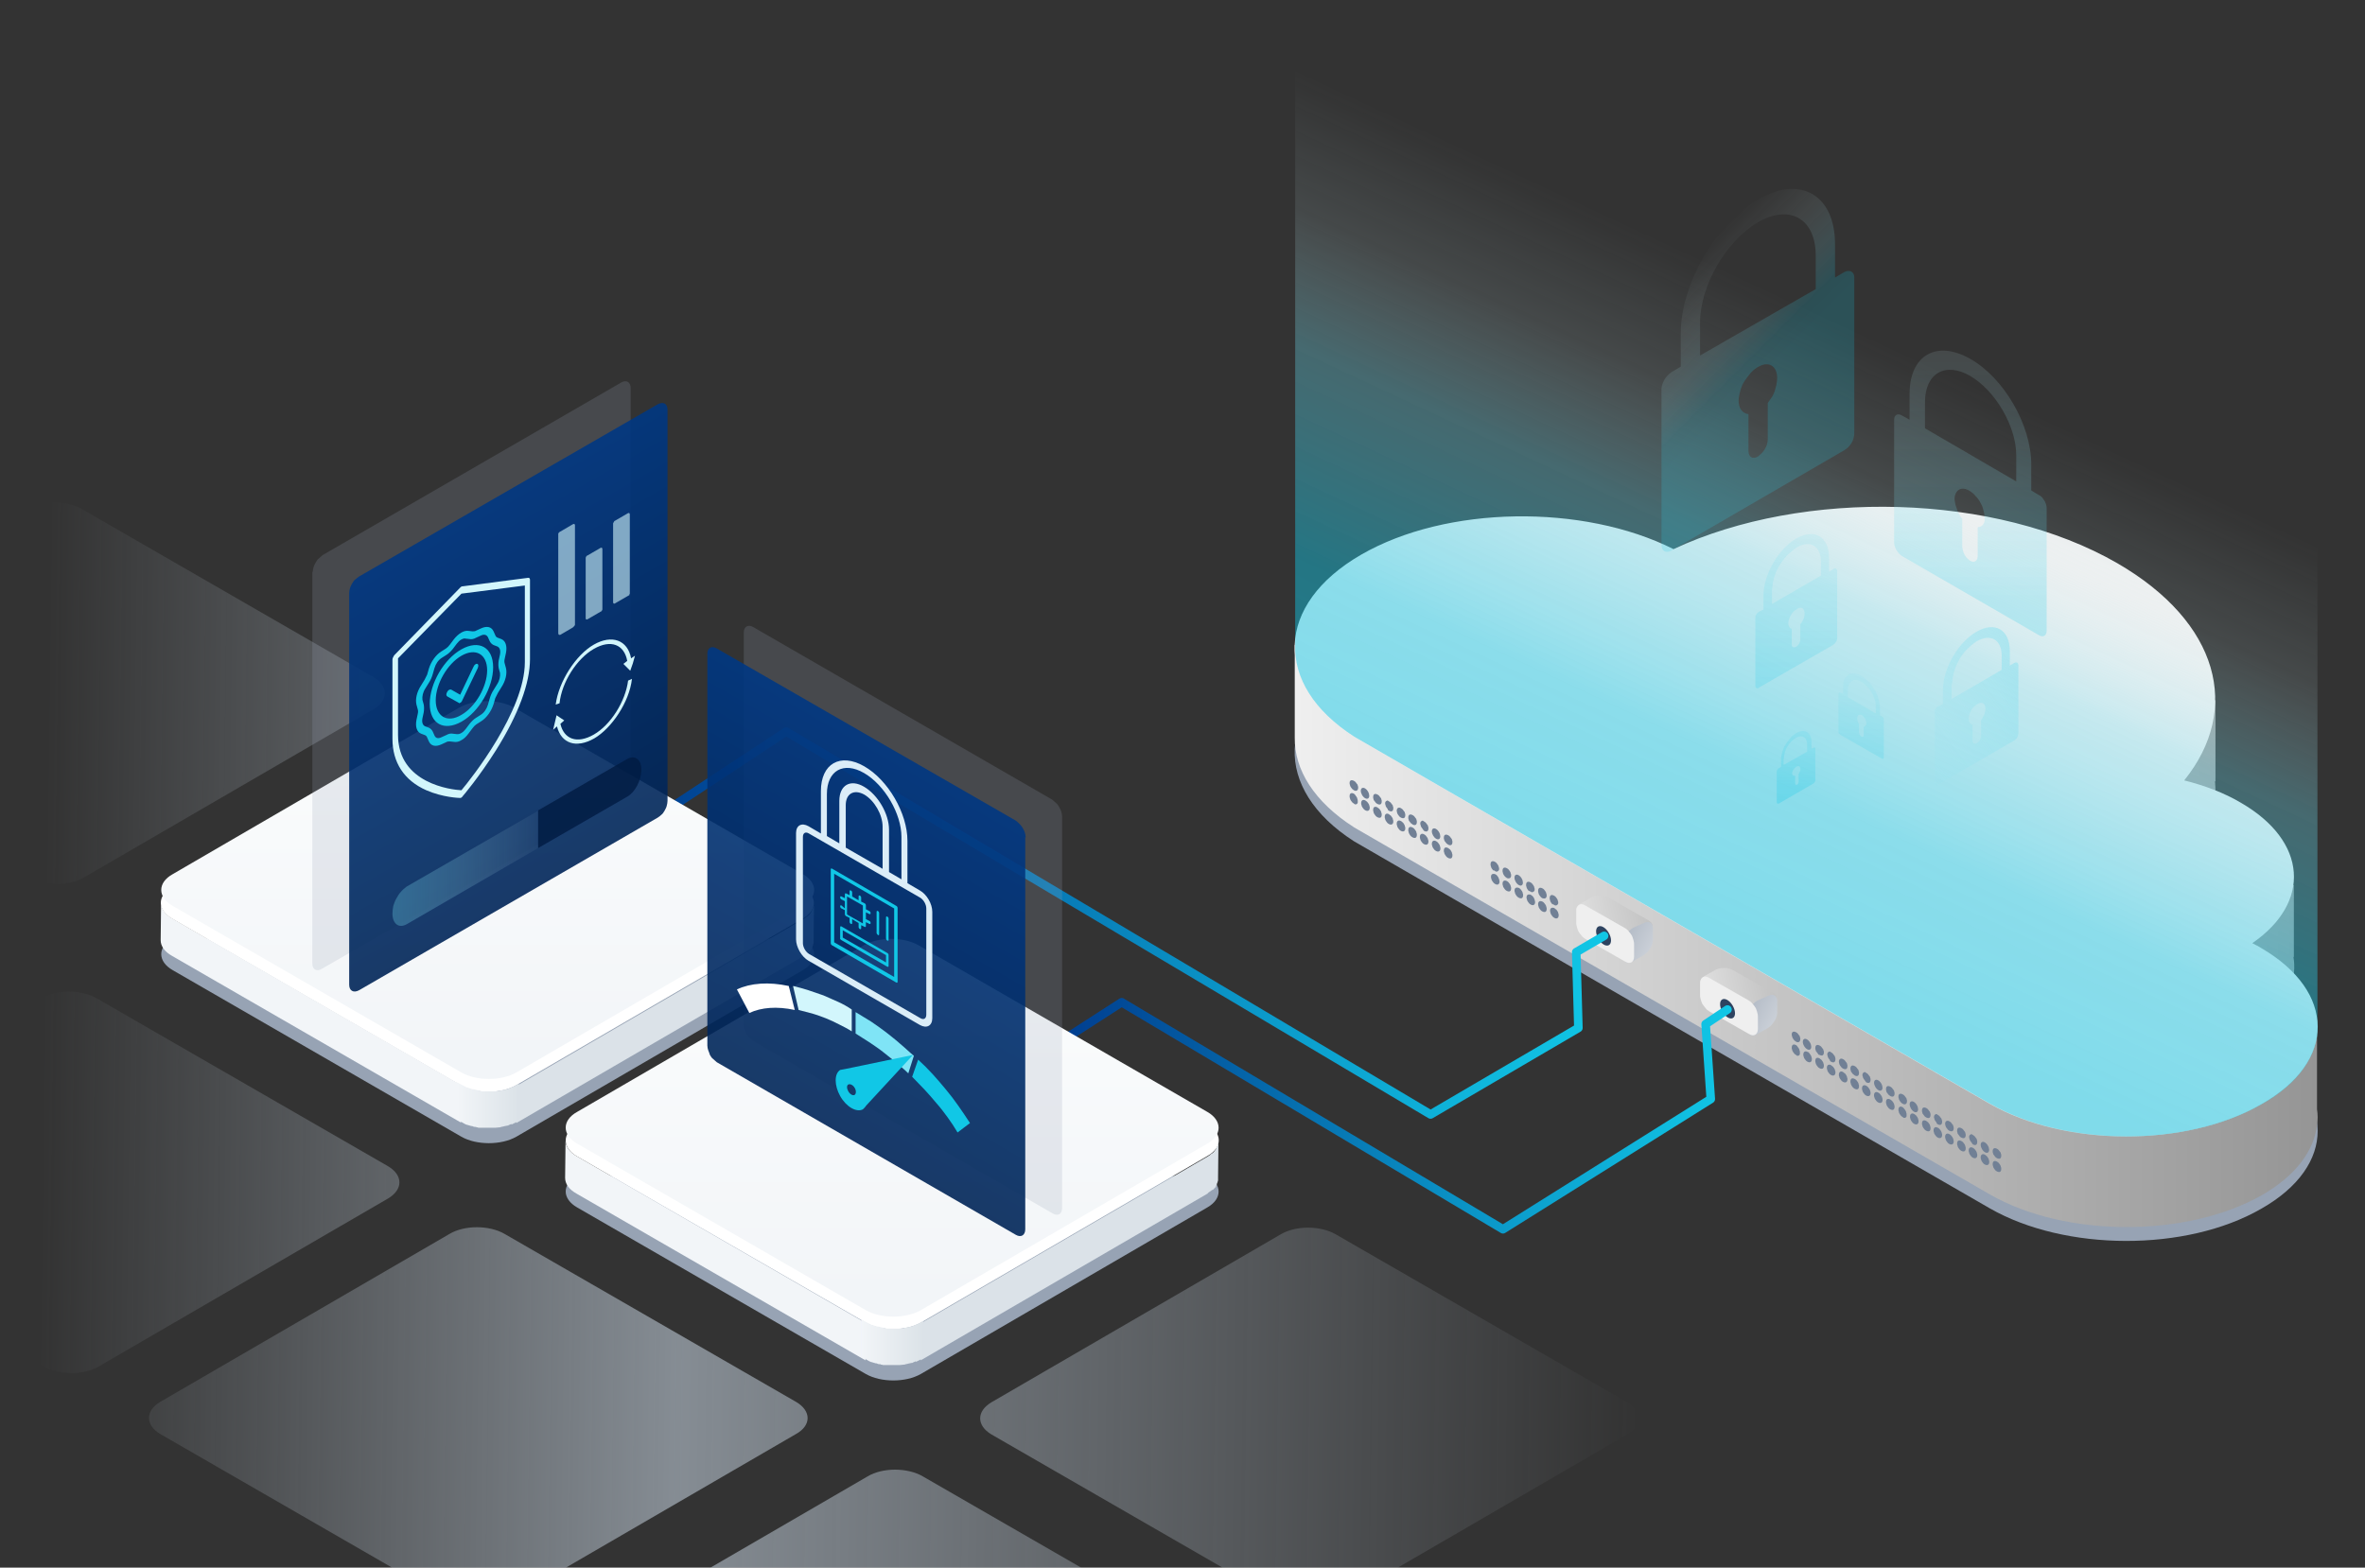<?xml version="1.0" encoding="UTF-8"?>
<svg xmlns="http://www.w3.org/2000/svg" xmlns:xlink="http://www.w3.org/1999/xlink" viewBox="0 0 552 366">
  <rect x="0" y="0" width="552" height="366" fill="#333333" stroke="none"/>
  <linearGradient id="a" gradientUnits="userSpaceOnUse" x1="383.168" x2="-65.362" y1="278.317" y2="272.375">
    <stop offset="0" stop-color="#bcc8d4" stop-opacity="0"></stop>
    <stop offset=".5" stop-color="#bcc8d4" stop-opacity=".6"></stop>
    <stop offset=".833" stop-color="#bcc8d4" stop-opacity="0"></stop>
  </linearGradient>
  <linearGradient id="b" gradientUnits="userSpaceOnUse" x1="302.286" x2="540.962" y1="212.968" y2="212.968">
    <stop offset="0" stop-color="#efefef"></stop>
    <stop offset="1" stop-color="#959595"></stop>
  </linearGradient>
  <linearGradient id="c">
    <stop offset="0" stop-color="#efefef"></stop>
    <stop offset="1" stop-color="#b7b7b7"></stop>
  </linearGradient>
  <linearGradient id="d" gradientTransform="matrix(1 0 0 -1 0 434)" gradientUnits="userSpaceOnUse" x1="359.844" x2="391.263" xlink:href="#c" y1="216.271" y2="222.791"></linearGradient>
  <linearGradient id="e">
    <stop offset="0" stop-color="#f6f7f8"></stop>
    <stop offset="1" stop-color="#95a0b0"></stop>
  </linearGradient>
  <linearGradient id="f" gradientTransform="matrix(1 0 0 -1 0 434)" gradientUnits="userSpaceOnUse" x1="397.161" x2="370.754" xlink:href="#e" y1="206.177" y2="220.091"></linearGradient>
  <linearGradient id="g" gradientTransform="matrix(1 0 0 -1 0 434)" gradientUnits="userSpaceOnUse" x1="388.791" x2="420.21" xlink:href="#c" y1="199.338" y2="205.858"></linearGradient>
  <linearGradient id="h" gradientTransform="matrix(1 0 0 -1 0 434)" gradientUnits="userSpaceOnUse" x1="426.108" x2="399.701" xlink:href="#e" y1="189.244" y2="203.158"></linearGradient>
  <linearGradient id="i">
    <stop offset="0" stop-color="#003d8f"></stop>
    <stop offset=".009" stop-color="#003e90"></stop>
    <stop offset=".693" stop-color="#0ca0ce"></stop>
    <stop offset="1" stop-color="#11c7e6"></stop>
  </linearGradient>
  <linearGradient id="j" gradientUnits="userSpaceOnUse" x1="147.003" x2="375.352" xlink:href="#i" y1="215.457" y2="215.457"></linearGradient>
  <linearGradient id="k">
    <stop offset="0" stop-color="#f2f5f8"></stop>
    <stop offset=".607" stop-color="#f8fafb"></stop>
    <stop offset="1" stop-color="#fff"></stop>
  </linearGradient>
  <linearGradient id="l" gradientTransform="matrix(-2.404 0 0 -2.404 -2809.396 21672.057)" gradientUnits="userSpaceOnUse" x1="-1216.232" x2="-1216.232" xlink:href="#k" y1="8912.043" y2="8948.764"></linearGradient>
  <linearGradient id="m">
    <stop offset="0" stop-color="#eff1fe"></stop>
    <stop offset=".005" stop-color="#f2f5f8"></stop>
    <stop offset=".927" stop-color="#dde4e9"></stop>
    <stop offset="1" stop-color="#dbe2e8"></stop>
  </linearGradient>
  <linearGradient id="n" gradientUnits="userSpaceOnUse" x1="106.621" x2="121.119" xlink:href="#m" y1="258.195" y2="258.195"></linearGradient>
  <linearGradient id="o" gradientUnits="userSpaceOnUse" x1="246.936" x2="404.244" xlink:href="#i" y1="260.508" y2="260.508"></linearGradient>
  <linearGradient id="p">
    <stop offset="0" stop-color="#003d8f"></stop>
    <stop offset="1" stop-color="#001b41"></stop>
  </linearGradient>
  <linearGradient id="q" gradientTransform="matrix(.87 -.5 0 -1.15 29.54 552.52)" gradientUnits="userSpaceOnUse" x1="102.433" x2="102.433" xlink:href="#p" y1="360.814" y2="207.184"></linearGradient>
  <linearGradient id="r" gradientTransform="matrix(1 0 0 -1 0 434)" gradientUnits="userSpaceOnUse" x1="197.347" x2="27.347" y1="231.782" y2="230.782">
    <stop offset=".39" stop-color="#e7f9fc" stop-opacity="0"></stop>
    <stop offset=".53" stop-color="#9ce7f4" stop-opacity=".2"></stop>
    <stop offset=".67" stop-color="#5dd8ee" stop-opacity=".36"></stop>
    <stop offset=".79" stop-color="#36cfe9" stop-opacity=".46"></stop>
    <stop offset=".86" stop-color="#28cce8" stop-opacity=".5"></stop>
  </linearGradient>
  <linearGradient id="s" gradientTransform="matrix(-2.404 0 0 -2.404 -2809.396 21672.057)" gradientUnits="userSpaceOnUse" x1="-1255.526" x2="-1255.526" xlink:href="#k" y1="8888.975" y2="8925.695"></linearGradient>
  <linearGradient id="t" gradientUnits="userSpaceOnUse" x1="201.065" x2="215.563" xlink:href="#m" y1="313.638" y2="313.638"></linearGradient>
  <linearGradient id="u" gradientTransform="matrix(-.87 -.5 0 -1.15 414.47 552.52)" gradientUnits="userSpaceOnUse" x1="243.833" x2="243.833" xlink:href="#p" y1="249.698" y2="96.068"></linearGradient>
  <linearGradient id="v">
    <stop offset="0" stop-color="#e7f9fc" stop-opacity="0"></stop>
    <stop offset="1" stop-color="#28cce8" stop-opacity=".5"></stop>
  </linearGradient>
  <linearGradient id="w" gradientTransform="matrix(-1 0 0 -1 329.16 434)" gradientUnits="userSpaceOnUse" x1="-90.141" x2="-90.141" xlink:href="#v" y1="376.767" y2="274.422"></linearGradient>
  <linearGradient id="x">
    <stop offset="0" stop-color="#d2f6fc" stop-opacity="0"></stop>
    <stop offset=".01" stop-color="#e1f8fb" stop-opacity=".02"></stop>
    <stop offset=".19" stop-color="#d2f6fc" stop-opacity=".22"></stop>
    <stop offset=".34" stop-color="#7fe4f6" stop-opacity=".37"></stop>
    <stop offset=".46" stop-color="#11c7e6" stop-opacity=".47"></stop>
    <stop offset=".54" stop-color="#11c7e6" stop-opacity=".5"></stop>
  </linearGradient>
  <linearGradient id="y" gradientTransform="matrix(1 0 0 -1 -175 434)" gradientUnits="userSpaceOnUse" x1="634.893" x2="634.893" xlink:href="#x" y1="396.781" y2="173.946"></linearGradient>
  <linearGradient id="z" gradientUnits="userSpaceOnUse" x1="387.233" x2="427.378" xlink:href="#x" y1="68.355" y2="108.499"></linearGradient>
  <linearGradient id="A" gradientTransform="matrix(1 0 0 -1 0 434)" gradientUnits="userSpaceOnUse" x1="434.487" x2="434.487" y1="290.133" y2="223.288">
    <stop offset="0" stop-color="#e7f9fc" stop-opacity="0"></stop>
    <stop offset=".01" stop-color="#e1f8fb" stop-opacity=".02"></stop>
    <stop offset=".19" stop-color="#92e5f3" stop-opacity=".22"></stop>
    <stop offset=".34" stop-color="#58d7ed" stop-opacity=".37"></stop>
    <stop offset=".46" stop-color="#35cfe9" stop-opacity=".47"></stop>
    <stop offset=".54" stop-color="#28cce8" stop-opacity=".5"></stop>
  </linearGradient>
  <linearGradient id="B" gradientTransform="matrix(1 0 0 -1 0 434)" gradientUnits="userSpaceOnUse" x1="419.155" x2="419.155" xlink:href="#v" y1="294.932" y2="246.806"></linearGradient>
  <linearGradient id="C" gradientTransform="matrix(-1 0 0 -1 397.64 434)" gradientUnits="userSpaceOnUse" x1="-42.186" x2="-114.365" y1="253.838" y2="309.673">
    <stop offset="0" stop-color="#e7f9fc" stop-opacity="0"></stop>
    <stop offset=".03" stop-color="#dcf6fb" stop-opacity=".03"></stop>
    <stop offset=".27" stop-color="#8fe4f3" stop-opacity=".23"></stop>
    <stop offset=".48" stop-color="#57d7ed" stop-opacity=".38"></stop>
    <stop offset=".65" stop-color="#34cfe9" stop-opacity=".47"></stop>
    <stop offset=".77" stop-color="#28cce8" stop-opacity=".5"></stop>
  </linearGradient>
  <linearGradient id="D" gradientUnits="userSpaceOnUse" x1="451.845" x2="373.892" y1="48.534" y2="215.705">
    <stop offset=".183" stop-color="#d2f6fc" stop-opacity="0"></stop>
    <stop offset=".342" stop-color="#d2f6fc" stop-opacity=".11"></stop>
    <stop offset=".498" stop-color="#6ddcef" stop-opacity=".32"></stop>
    <stop offset=".744" stop-color="#11c7e6" stop-opacity=".45"></stop>
    <stop offset=".95" stop-color="#11c7e6" stop-opacity=".5"></stop>
  </linearGradient>
  <path d="m6.8 204.8c3.6 2.1 9.4 2.1 12.9 0l67.5-39.2c3.5-2.1 3.5-5.4 0-7.5l-68-39.2c-3.6-2.1-9.4-2.1-12.9 0l-67.5 39.2c-3.5 2.1-3.5 5.4 0 7.5zm292.6 169.3c3.6 2.1 9.4 2.1 12.9 0l67.5-39.2c3.5-2.1 3.5-5.4 0-7.5l-68-39.2c-3.6-2.1-9.4-2.1-12.9 0l-67.5 39.2c-3.5 2.1-3.5 5.4 0 7.5zm-289.2-55.1c3.6 2.1 9.4 2.1 12.9 0l67.5-39.2c3.5-2.1 3.5-5.4 0-7.5l-68-39.2c-3.6-2.1-9.4-2.1-12.9 0l-67.5 39.2c-3.5 2.1-3.5 5.4 0 7.5zm0 0c3.6 2.1 9.4 2.1 12.9 0l67.5-39.2c3.5-2.1 3.5-5.4 0-7.5l-68-39.2c-3.6-2.1-9.4-2.1-12.9 0l-67.5 39.2c-3.5 2.1-3.5 5.4 0 7.5zm175.6 8.3-68-39.2c-3.6-2.1-9.4-2.1-12.9 0l-67.5 39.2c-3.5 2.1-3.5 5.4 0 7.5l68 39.2c3.6 2.1 9.4 2.1 12.9 0l67.5-39.2c3.6-2 3.6-5.4 0-7.5zm97.6 56.6-68-39.2c-3.6-2.1-9.4-2.1-12.9 0l-67.5 39.2c-3.5 2.1-3.5 5.4 0 7.5l68 39.2c3.6 2.1 9.4 2.1 12.9 0l67.5-39.2c3.6-2.1 3.5-5.5 0-7.5z" fill="url(#a)"></path>
  <path d="m527.7 245.7c-.6-.4-1.3-.7-2-1.1 13.8-9.5 12.9-23.8-2.7-32.8-3.9-2.3-8.4-4-13.2-5.2 13.4-16.6 8.2-36.9-15.6-50.7-28.4-16.4-73.2-17.5-103.6-3.3-21.1-10.6-53-10.2-72.9 1.3-20.1 11.6-20.7 30.3-1.7 42.5.6.4 147.8 85.4 148.4 85.7 17.6 10.1 45.9 10.2 63.4.1 17.6-10 17.5-26.3-.1-36.5z" fill="#97a3b4"></path>
  <path d="m540.8 262.7c.2-1.2.2-2.5 0-3.7v-17.3l-10.6-4.1c4.2-4.4 5.9-9.4 5.1-14.2h.1v-16.7l-20.7-10.8-1.7 8.4c-1-.3-2-.6-3.1-.9 5.4-6.6 7.7-13.8 7.1-21h.1v-18.9l-9.2-.1c-3.5-3.8-8.1-7.4-13.7-10.7-28.4-16.4-73.2-17.5-103.6-3.3-21.1-10.6-53-10.2-72.9 1.3-2 1.2-3.9 2.4-5.5 3.7l-10-3.8v21.6c-.1 7.5 4.5 15 13.9 21 .6.4 147.8 85.4 148.4 85.7 17.6 10.1 46 10.1 63.5.1 7.8-4.5 12.1-10.3 12.8-16.3z" fill="url(#b)"></path>
  <path d="m527.7 221.3c-.6-.4-1.3-.7-2-1.1 13.8-9.5 12.9-23.8-2.7-32.8-3.9-2.3-8.4-4-13.2-5.2 13.4-16.6 8.2-36.9-15.6-50.7-28.4-16.4-73.2-17.5-103.6-3.3-21.1-10.6-53-10.2-72.9 1.3-20.1 11.6-20.7 30.3-1.7 42.5.6.4 147.8 85.4 148.4 85.7 17.6 10.1 45.9 10.2 63.4.1 17.6-9.9 17.5-26.3-.1-36.5z" fill="#efefef"></path>
  <path d="m368.8 213.5c-1.2-.6-1.2-1.7 0-2.5l2.5-1.4c.3-.2.7-.3 1-.4.4-.1.7-.1 1.1-.1s.7 0 1.1.1.7.2 1 .4l9.3 5.3c1.2.7 1.2 1.8 0 2.5l-2.5 1.4c-.3.2-.7.3-1 .4-.4.1-.7.1-1.1.1s-.7 0-1.1-.1-.7-.2-1-.4z" fill="url(#d)"></path>
  <path d="m383.7 215.5c1.2-.6 2.2 0 2.1 1.4v2.5c0 .4-.1.7-.2 1.1s-.3.7-.5 1-.4.6-.7.9-.6.5-.9.7l-2.5 1.4c-1.2.6-2.1.1-2.1-1.3v-2.9c0-.4.1-.7.2-1.1s.3-.7.5-1 .4-.6.7-.9.6-.5.9-.7z" fill="url(#f)"></path>
  <path d="m367.9 212.7c0-1.4 1-2 2.1-1.3l9.3 5.3c.3.2.6.4.8.7.3.3.5.6.7.9s.3.7.4 1c.1.4.2.7.2 1.1v2.9c0 1.4-1 1.9-2.1 1.2l-9.3-5.3c-.3-.2-.6-.4-.8-.7-.3-.3-.5-.6-.7-.9s-.3-.7-.4-1c-.1-.4-.2-.7-.2-1.1z" fill="#efefef"></path>
  <ellipse cx="374.3" cy="218.5" fill="#2e4360" rx="1.4" ry="2.5" transform="matrix(.866 -.5 .5 .866 -59.116 216.426)"></ellipse>
  <path d="m397.8 230.4c-1.2-.6-1.2-1.7 0-2.5l2.5-1.4c.3-.2.7-.3 1-.4.4-.1.7-.1 1.1-.1s.7 0 1.1.1.7.2 1 .4l9.3 5.3c1.2.7 1.2 1.8 0 2.5l-2.5 1.4c-.3.2-.7.3-1 .4-.4.1-.7.1-1.1.1s-.7 0-1.1-.1-.7-.2-1-.4z" fill="url(#g)"></path>
  <path d="m412.7 232.5c1.2-.6 2.2 0 2.1 1.4v2.5c0 .4-.1.7-.2 1.1s-.3.7-.5 1-.4.6-.7.9-.6.5-.9.7l-2.5 1.4c-1.2.6-2.1.1-2.1-1.3v-2.9c0-.4.1-.7.2-1.1s.3-.7.5-1 .4-.6.7-.9.6-.5.9-.7z" fill="url(#h)"></path>
  <path d="m396.8 229.6c0-1.4 1-2 2.1-1.3l9.3 5.3c.3.2.6.4.8.7.3.3.5.6.7.9s.3.7.4 1c.1.4.2.7.2 1.1v2.9c0 1.4-1 1.9-2.1 1.2l-9.3-5.3c-.3-.2-.6-.4-.8-.7s-.5-.6-.7-.9-.3-.7-.4-1c-.1-.4-.2-.7-.2-1.1z" fill="#efefef"></path>
  <ellipse cx="403.2" cy="235.5" fill="#2e4360" rx="1.4" ry="2.5" transform="matrix(.866 -.5 .5 .866 -63.705 233.168)"></ellipse>
  <path d="m374.4 218.5-6.5 3.8.5 17.7-34.5 20.2-150.4-89.4-35.5 23.4" fill="none" stroke="url(#j)" stroke-linecap="round" stroke-linejoin="round" stroke-width="2"></path>
  <path d="m441.2 255.9c.6.3 1 .1 1-.6 0-.2 0-.3-.1-.5 0-.2-.1-.3-.2-.4s-.2-.3-.3-.4-.2-.2-.4-.3c-.6-.3-1-.1-1 .6 0 .2 0 .3.1.5 0 .2.1.3.2.4s.2.3.3.4.3.2.4.3z" fill="#718095"></path>
  <ellipse cx="438.4" cy="253.4" fill="#718095" rx=".8" ry="1.4" transform="matrix(.866 -.5 .5 .866 -67.955 253.125)"></ellipse>
  <path d="m40.3 226.5c-3.5-2-3.6-5.4 0-7.4l66.9.4c3.5-2 9.3-2 12.8 0l67.4-.4c3.5 2 3.5 5.4 0 7.4l-66.9 38.9c-3.5 2-9.3 2-12.8 0z" fill="#97a3b4"></path>
  <path d="m190 211.1v.3c0 .1 0 .1-.1.2 0 .1 0 .2-.1.3 0 .1-.1.1-.1.2s-.1.2-.1.3c-.1.1-.1.2-.2.4v.1c-.1.1-.2.2-.3.4 0 0 0 .1-.1.1-.1.1-.2.3-.4.4-.1.1-.2.2-.3.2-.1.1-.2.1-.2.2-.1.1-.2.1-.3.2s-.2.1-.3.2l-66.9 38.9-.1 8.7 66.9-38.9s.1 0 .1-.1l.2-.2c.1-.1.2-.1.3-.2s.2-.1.3-.2.2-.2.3-.2h.1c.1-.1.2-.2.3-.3 0 0 0-.1.1-.1.1-.1.1-.1.2-.2 0-.1.1-.1.1-.2 0 0 0 0 0-.1.1-.1.1-.2.2-.3v-.1c0-.1.1-.2.1-.3s.1-.1.1-.2c0 0 0 0 0-.1s.1-.2.1-.3 0-.1 0-.2c0-.1 0-.2 0-.3s0-.1 0-.2v-.1l.1-8.7z" fill="#dbe2e8"></path>
  <path d="m40.3 214.5c-1.8-1-2.7-2.4-2.7-3.7l-.1 8.7c0 1.4.9 2.7 2.7 3.7l67.4 38.9.1-8.7z" fill="#f2f5f8"></path>
  <path d="m187.3 207.1c3.5 2 3.6 5.4 0 7.4l-66.9 38.9c-3.5 2-9.3 2-12.8 0l-67.4-38.9c-3.5-2-3.6-5.4 0-7.4l66.9-38.9c3.5-2 9.3-2 12.8 0z" fill="#fff"></path>
  <path d="m40.3 211.5c-3.5-2-3.6-5.4 0-7.4l66.9-38.9c3.5-2 9.3-2 12.8 0l67.4 38.9c3.5 2 3.5 5.4 0 7.4l-66.9 38.9c-3.5 2-9.3 2-12.8 0z" fill="url(#l)"></path>
  <path d="m119.5 262.5c.3-.1 1.4-.7 1.6-.9v-8.6c-.3.2-1.2.7-1.5.8-.1 0-.2.1-.3.1-.2.1-.5.2-.7.3-.1 0-.2.1-.3.1-.2.1-.3.1-.5.1-.1 0-.2.1-.4.1s-.3.1-.5.1c-.1 0-.2 0-.3.1-.3.1-.7.1-1 .1-.1 0-.2 0-.3 0-.2 0-.4 0-.6 0-.1 0-.3 0-.4 0-.2 0-.3 0-.5 0-.1 0-.3 0-.4 0-.2 0-.3 0-.4 0s-.3 0-.4 0-.3 0-.4-.1c-.1 0-.3 0-.4-.1-.2 0-.3-.1-.5-.1-.1 0-.2-.1-.4-.1-.2-.1-.4-.1-.6-.1-.1 0-.2-.1-.3-.1-.3-.1-.7-.2-1-.3-.2-.1-.3-.1-.4-.2-.1 0-.2-.1-.2-.1-.2-.1-1.5-.8-1.7-.9v8.7c.2.1 1.3.7 1.6.9.1 0 .1.1.2.1.1.1.3.1.4.2h.1c.3.1.6.2 1 .3h.1c.1 0 .2 0 .3.1.2.1.4.1.5.1h.1c.1 0 .2 0 .2.1.2 0 .3 0 .5.1h.2.2.4.2.2.4.2.2.5.3.1.6.3.1c.3 0 .7-.1 1-.1h.1c.1 0 .2-.1.3-.1.2 0 .3-.1.5-.1.1 0 .2-.1.4-.1s.3-.1.5-.1h.1c.1 0 .1 0 .2-.1.2-.1.5-.2.7-.3-.1.2 0 .1.1.1z" fill="url(#n)"></path>
  <path d="m435.6 252.7c.6.3 1 .1 1-.6 0-.2 0-.3-.1-.5 0-.2-.1-.3-.2-.4s-.2-.3-.3-.4-.2-.2-.4-.3c-.1-.1-.2-.1-.3-.2-.1 0-.2 0-.3.1s-.2.1-.2.2c-.1.1-.1.2-.1.3 0 .2 0 .3.1.5 0 .2.1.3.2.5.1.1.2.3.3.4.1.2.2.3.3.4z" fill="#718095"></path>
  <path d="m403.2 235.7-5.1 3.4 1.2 17.5-48.5 30.4-89-53-13.8 8.9" fill="none" stroke="url(#o)" stroke-linecap="round" stroke-linejoin="round" stroke-width="2"></path>
  <path d="m441.2 256.7c-.6-.3-1-.1-1 .6 0 .2 0 .3.1.5 0 .2.1.3.2.5.1.1.2.3.3.4s.2.2.4.3c.6.3 1 .1 1-.6 0-.2 0-.3-.1-.5 0-.2-.1-.3-.2-.5-.1-.1-.2-.3-.3-.4s-.3-.2-.4-.3z" fill="#718095"></path>
  <path d="m73 133.5c0-.4.1-.8.2-1.1.1-.4.3-.7.5-1.1.2-.3.4-.7.7-.9.3-.3.6-.5.9-.8l69.7-40.3c1.2-.7 2.2-.1 2.2 1.3v91.5c0 .4-.1.8-.2 1.1-.1.4-.3.7-.5 1.1-.2.3-.4.6-.7.9s-.5.5-.9.8l-69.8 40.2c-1.2.7-2.2.2-2.2-1.3v-91.4z" fill="#97a3b4" opacity=".2"></path>
  <path d="m81.5 138.4c0-.4.1-.8.2-1.1.1-.4.3-.7.5-1.1.2-.3.4-.7.7-.9s.6-.5.9-.7l69.7-40.2c1.3-.7 2.3-.2 2.3 1.3v91.3c0 .4-.1.8-.2 1.2s-.3.7-.5 1.1c-.2.3-.4.7-.7.9-.3.3-.6.5-.9.7l-69.7 40.3c-1.3.7-2.3.1-2.3-1.3z" fill="url(#q)" opacity=".9"></path>
  <path d="m125.6 189.2 20.8-12c1.8-1 3.3.1 3.3 2.5 0 2.5-1.5 5.3-3.3 6.3l-20.8 12" fill="#001b41" opacity=".8"></path>
  <g fill="#d2f6fc" opacity=".6">
    <path d="m133.7 122.4-2.9 1.7c-.1 0-.1.1-.2.1-.1.1-.1.1-.2.2 0 .1-.1.1-.1.2v.2 23c0 .4.2.5.5.4l2.9-1.7.2-.2.2-.2c0-.1.1-.2.1-.2 0-.1 0-.2 0-.3v-23c0-.2-.2-.4-.5-.2z"></path>
    <path d="m140.2 127.9-3.1 1.8c-.1 0-.1.1-.2.1 0 0-.1.1-.1.2s-.1.1-.1.2v.2 14c0 .2.2.3.4.2l3.1-1.8c.1 0 .1-.1.2-.1.1-.1.1-.1.1-.2s.1-.1.1-.2 0-.1 0-.2v-13.9c0-.3-.2-.4-.4-.3z"></path>
    <path d="m146.6 119.8-3.1 1.8c-.1 0-.1.1-.2.2 0 .1-.1.1-.1.2s-.1.1-.1.2v.2 18.2c0 .3.2.4.4.3l3.1-1.8c.1 0 .1-.1.2-.1s.1-.1.1-.2.1-.1.1-.2 0-.1 0-.2v-18.3c0-.3-.2-.4-.4-.3z"></path>
  </g>
  <path d="m125.6 198-30.7 17.8c-1.8 1-3.3-.1-3.3-2.5 0-.6.1-1.2.2-1.8.2-.6.4-1.2.7-1.7s.6-1.1 1-1.5c.4-.5.9-.9 1.4-1.3l30.7-17.7" fill="url(#r)"></path>
  <path d="m146.6 158.9c-.6 4.8-4 10.3-8 12.6s-7 1-7.8-2.5l.9-.8-.9-.6-.9-.6-.4 1.7-.4 1.7.9-.8c1 4 4.5 5.2 8.7 2.8 4.1-2.4 8.2-8.5 8.8-13.9z" fill="#d2f6fc"></path>
  <path d="m147.3 153.7c-.8-4.3-4.5-5.6-8.7-3.2s-8.2 8.6-8.9 14l.9-.3c.5-4.9 4-10.4 8-12.7s7.1-1 7.8 2.8l-.9.7.8.8.8.8.6-1.7.5-1.8z" fill="#d2f6fc"></path>
  <path d="m438.4 255.1c-.5-.3-1-.1-1 .6 0 .2 0 .3.1.5 0 .2.1.3.2.5.1.1.2.3.3.4s.2.2.4.3c.6.3 1 0 1-.6 0-.2 0-.3-.1-.5 0-.2-.1-.3-.2-.5-.1-.1-.2-.3-.3-.4s-.2-.2-.4-.3z" fill="#718095"></path>
  <path d="m435.6 253.5c-.5-.3-1-.1-1 .6 0 .2 0 .3.1.5 0 .2.1.3.2.5.1.1.2.3.3.4s.2.2.4.3c.6.3 1 0 1-.6 0-.2 0-.3-.1-.5 0-.2-.1-.3-.2-.5-.1-.1-.2-.3-.3-.4s-.2-.2-.4-.3z" fill="#718095"></path>
  <path d="m432.9 251.1c.6.3 1 .1 1-.6 0-.2 0-.3-.1-.5 0-.2-.1-.3-.2-.4s-.2-.3-.3-.4-.2-.2-.4-.3c-.6-.3-1-.1-1 .6 0 .2 0 .3.1.5 0 .2.1.3.2.4s.2.3.3.4c.2.1.3.2.4.3z" fill="#718095"></path>
  <path d="m430.2 249.5c.6.3 1 .1 1-.6 0-.2 0-.3-.1-.5 0-.2-.1-.3-.2-.4s-.2-.3-.3-.4-.2-.2-.4-.3c-.5-.3-1-.1-1 .6 0 .2.1.3.1.5.1.2.1.3.2.4s.2.3.3.4.2.2.4.3z" fill="#718095"></path>
  <path d="m427.4 247.9c.6.3 1 .1 1-.6 0-.2 0-.3-.1-.5 0-.2-.1-.3-.2-.4s-.2-.3-.3-.4-.2-.2-.4-.3c-.1-.1-.2-.1-.3-.2-.1 0-.2 0-.3.1s-.2.1-.2.2c-.1.1-.1.2-.1.3 0 .2 0 .3.1.5 0 .2.1.3.2.5.1.1.2.3.3.4 0 .2.1.3.3.4z" fill="#718095"></path>
  <path d="m432.9 251.9c-.6-.3-1-.1-1 .6 0 .2 0 .3.1.5 0 .2.1.3.2.5s.2.3.3.4.2.2.4.3c.6.3 1 .1 1-.6 0-.2 0-.3-.1-.5 0-.2-.1-.3-.2-.5-.1-.1-.2-.3-.3-.4s-.2-.2-.4-.3z" fill="#718095"></path>
  <path d="m430.2 250.3c-.5-.3-1-.1-1 .6 0 .2 0 .3.1.5 0 .2.1.3.2.5.1.1.2.3.3.4s.2.2.4.3c.6.3 1 0 1-.6 0-.2 0-.3-.1-.5 0-.2-.1-.3-.2-.5s-.2-.3-.3-.4c-.2-.1-.3-.2-.4-.3z" fill="#718095"></path>
  <path d="m427.4 248.7c-.5-.3-1-.1-1 .6 0 .2 0 .3.1.5 0 .2.1.3.2.5.1.1.2.3.3.4s.2.2.4.3c.6.3 1 0 1-.6 0-.2 0-.3-.1-.5 0-.2-.1-.3-.2-.5-.1-.1-.2-.3-.3-.4-.2-.1-.3-.2-.4-.3z" fill="#718095"></path>
  <path d="m424.7 246.3c.6.3 1 .1 1-.6 0-.2 0-.3-.1-.5 0-.2-.1-.3-.2-.4s-.2-.3-.3-.4-.2-.2-.4-.3c-.6-.3-1-.1-1 .6 0 .2 0 .3.1.5 0 .2.1.3.2.4s.2.3.3.4c.1.2.2.3.4.3z" fill="#718095"></path>
  <ellipse cx="421.8" cy="243.8" fill="#718095" rx=".8" ry="1.4" transform="matrix(.866 -.5 .5 .866 -65.407 243.584)"></ellipse>
  <path d="m419.2 243.2c.5.3 1 .1 1-.6 0-.2 0-.3-.1-.5 0-.2-.1-.3-.2-.4s-.2-.3-.3-.4-.2-.2-.4-.3c-.6-.3-1-.1-1 .5 0 .2 0 .3.1.5 0 .2.1.3.2.5.1.1.2.3.3.4s.3.2.4.3z" fill="#718095"></path>
  <path d="m424.7 247.1c-.6-.3-1-.1-1 .6 0 .2 0 .3.1.5 0 .2.1.3.2.5.1.1.2.3.3.4s.2.2.4.3c.6.3 1 .1 1-.6 0-.2 0-.3-.1-.5 0-.2-.1-.3-.2-.5-.1-.1-.2-.3-.3-.4-.2-.1-.3-.2-.4-.3z" fill="#718095"></path>
  <path d="m421.9 245.6c-.5-.3-1-.1-1 .6 0 .2 0 .3.1.5 0 .2.1.3.2.5.1.1.2.3.3.4s.2.2.4.3c.6.3 1 0 1-.6 0-.2 0-.3-.1-.5 0-.2-.1-.3-.2-.5-.1-.1-.2-.3-.3-.4-.1-.2-.3-.3-.4-.3z" fill="#718095"></path>
  <path d="m419.2 244c-.6-.3-1-.1-1 .6 0 .2 0 .3.1.5 0 .2.1.3.2.5.1.1.2.3.3.4s.2.2.4.3c.1.1.2.2.3.2s.3 0 .4-.1.2-.2.2-.3 0-.3 0-.4c0-.2 0-.3-.1-.5 0-.2-.1-.3-.2-.5-.1-.1-.2-.3-.3-.4 0-.1-.2-.2-.3-.3z" fill="#718095"></path>
  <path d="m466.1 270.4c.6.3 1 .1 1-.6 0-.2 0-.3-.1-.5 0-.2-.1-.3-.2-.4s-.2-.3-.3-.4-.2-.2-.4-.3c-.6-.3-1-.1-1 .6 0 .2 0 .3.1.5 0 .2.1.3.2.4s.2.3.3.4.2.2.4.3z" fill="#718095"></path>
  <path d="m134.7 281.9c-3.5-2-3.6-5.4 0-7.4l66.9.4c3.5-2 9.3-2 12.8 0l67.4-.4c3.5 2 3.5 5.4 0 7.4l-66.9 38.9c-3.5 2-9.3 2-12.8 0z" fill="#97a3b4"></path>
  <path d="m284.4 266.5v.3c0 .1 0 .1-.1.2 0 .1 0 .2-.1.3 0 .1-.1.1-.1.2s-.1.2-.1.3c-.1.1-.1.2-.2.4v.1c-.1.1-.2.2-.3.4 0 0 0 .1-.1.1-.1.1-.2.3-.4.4-.1.1-.2.2-.3.2-.1.1-.2.1-.2.2-.1.1-.2.1-.3.2s-.2.1-.3.2l-66.9 38.9-.1 8.7 66.9-38.9s.1 0 .1-.1l.2-.2c.1-.1.2-.1.3-.2s.2-.1.3-.2.2-.2.3-.2h.1l.3-.3s0-.1.1-.1l.2-.2c0-.1.1-.1.1-.2 0 0 0 0 0-.1.1-.1.1-.2.2-.3v-.1c0-.1.1-.2.1-.3s.1-.1.1-.2c0 0 0 0 0-.1s.1-.2.1-.3 0-.1 0-.2c0-.1 0-.2 0-.3s0-.1 0-.2v-.1l.1-8.7z" fill="#dbe2e8"></path>
  <path d="m134.7 270c-1.8-1-2.7-2.4-2.7-3.7l-.1 8.7c0 1.4.9 2.7 2.7 3.7l67.4 38.9.1-8.7z" fill="#f2f5f8"></path>
  <path d="m281.8 262.5c3.5 2 3.6 5.4 0 7.4l-66.9 38.9c-3.5 2-9.3 2-12.8 0l-67.4-38.8c-3.5-2-3.6-5.4 0-7.4l66.9-38.9c3.5-2 9.3-2 12.8 0z" fill="#fff"></path>
  <path d="m134.7 267c-3.5-2-3.6-5.4 0-7.4l66.9-38.9c3.5-2 9.3-2 12.8 0l67.4 38.9c3.5 2 3.5 5.4 0 7.4l-66.9 38.9c-3.5 2-9.3 2-12.8 0z" fill="url(#s)"></path>
  <path d="m213.9 317.9c.3-.1 1.4-.7 1.6-.9v-8.6c-.3.2-1.2.7-1.5.8-.1 0-.2.1-.3.1-.2.1-.5.2-.7.3-.1 0-.2.1-.3.1-.2.1-.3.1-.5.1-.1 0-.2.1-.4.1s-.3.1-.5.1c-.1 0-.2 0-.3.1-.3.1-.7.1-1 .1-.1 0-.2 0-.3 0-.2 0-.4 0-.6 0-.1 0-.3 0-.4 0-.2 0-.3 0-.5 0-.1 0-.3 0-.4 0-.2 0-.3 0-.4 0s-.3 0-.4 0-.3 0-.4-.1c-.1 0-.3 0-.4-.1-.2 0-.3-.1-.5-.1-.1 0-.2-.1-.4-.1-.2-.1-.4-.1-.6-.1-.1 0-.2-.1-.3-.1-.3-.1-.7-.2-1-.3-.2-.1-.3-.1-.4-.2-.1 0-.2-.1-.2-.1-.2-.1-1.5-.8-1.7-.9v8.7c.2.1 1.3.7 1.6.9.1 0 .1.1.2.1.1.1.3.1.4.2h.1c.3.1.6.2 1 .3h.1c.1 0 .2 0 .3.1.2.1.4.1.5.1h.1c.1 0 .2 0 .2.1.2 0 .3 0 .5.1h.2.2.4.2.2.4.2.2.5.3.1.6.3.1c.3 0 .7-.1 1-.1h.1c.1 0 .2-.1.3-.1.2 0 .3-.1.5-.1.1 0 .2-.1.4-.1s.3-.1.5-.1h.1c.1 0 .1 0 .2-.1.2-.1.5-.2.7-.3-.1.2 0 .2.1.1z" fill="url(#t)"></path>
  <ellipse cx="463.3" cy="267.9" fill="#718095" rx=".8" ry="1.4" transform="matrix(.866 -.5 .5 .866 -71.881 267.519)"></ellipse>
  <path d="m460.5 267.2c.6.3 1 .1 1-.6 0-.2 0-.3-.1-.5 0-.2-.1-.3-.2-.4s-.2-.3-.3-.4-.2-.2-.4-.3c-.1-.1-.2-.1-.3-.2-.1 0-.2 0-.3.1s-.2.1-.2.2c-.1.1-.1.2-.1.3 0 .2 0 .3.1.5 0 .2.1.3.2.5.1.1.2.3.3.4.1.2.2.3.3.4z" fill="#718095"></path>
  <path d="m466.1 271.2c-.6-.3-1-.1-1 .6 0 .2 0 .3.1.5 0 .2.1.3.2.5.1.1.2.3.3.4s.2.2.4.3c.6.3 1 .1 1-.6 0-.2 0-.3-.1-.5 0-.2-.1-.3-.2-.5-.1-.1-.2-.3-.3-.4s-.3-.2-.4-.3z" fill="#718095"></path>
  <path d="m247.9 190.6c0-.4-.1-.8-.2-1.1-.1-.4-.3-.7-.5-1.1-.2-.3-.4-.7-.7-.9-.3-.3-.6-.5-.9-.8l-69.8-40.3c-1.2-.7-2.2-.1-2.2 1.3v91.5c0 .4.1.8.2 1.1.1.4.3.7.5 1.1.2.3.4.6.7.9s.5.5.9.8l69.8 40.2c1.2.7 2.2.2 2.2-1.3z" fill="#97a3b4" opacity=".2"></path>
  <path d="m239.4 195.5c0-.4-.1-.8-.2-1.1-.1-.4-.3-.7-.5-1.1-.2-.3-.4-.6-.7-.9s-.5-.5-.9-.8l-69.8-40.2c-1.2-.7-2.2-.2-2.2 1.3v91.4c0 .4.1.8.2 1.1s.3.7.4 1.1c.2.3.4.7.7.9.3.3.6.5.9.8l69.8 40.3c1.2.7 2.2.1 2.2-1.3v-91.5z" fill="url(#u)" opacity=".9"></path>
  <path d="m214.7 207.9-2.9-1.7v-9.9c0-6.4-4.5-14.2-10.1-17.4s-10.1-.6-10.1 5.8v9.9l-2.9-1.7c-1.6-.9-2.9-.2-2.9 1.6v24.8c0 1.8 1.3 4.1 2.9 5l26 15c1.6.9 2.9.2 2.9-1.6v-24.8c0-1.9-1.3-4.1-2.9-5m-21.7-22.5c0-5.5 3.9-7.7 8.7-4.9s8.7 9.5 8.7 14.9v9.9l-2.9-1.7v-9.9c0-3.7-2.6-8.1-5.8-10s-5.8-.4-5.8 3.3v9.9l-2.9-1.7zm13.1 17.5-8.7-5v-9.9c0-2.7 1.9-3.8 4.3-2.5 2.4 1.4 4.3 4.7 4.3 7.5v9.9zm10.1 34c0 .9-.6 1.3-1.4.8l-26-15c-.8-.5-1.4-1.6-1.4-2.5v-24.8c0-.9.6-1.3 1.4-.8l26 15c.8.5 1.4 1.6 1.4 2.5z" fill="#dbedf8"></path>
  <path d="m174.9 236.5-2.9-5.5c3.2-1.5 7.4-1.8 12.1-.8l1.4 5.6c-4.2-.9-7.8-.6-10.6.7z" fill="#fff"></path>
  <path d="m186.4 235.8-1.3-5.6c1.2.3 2.4.6 3.6 1s2.3.8 3.5 1.2c1.1.5 2.3 1 3.4 1.5s2.2 1.1 3.2 1.8v5.1c-.9-.6-1.9-1.1-2.9-1.6s-2-1-3-1.4-2.1-.8-3.1-1.1c-1.2-.3-2.3-.6-3.4-.9z" fill="#d2f6fc"></path>
  <path d="m212 250.6c-.9-.9-1.9-1.7-2.9-2.6-1-.8-2-1.6-3-2.4s-2.1-1.5-3.1-2.2c-1.1-.7-2.2-1.4-3.3-2.1v-5c1.2.7 2.4 1.5 3.6 2.2 1.2.8 2.3 1.6 3.5 2.5 1.1.9 2.2 1.7 3.3 2.7 1.1.9 2.1 1.9 3.2 2.8z" fill="#7fe4f6"></path>
  <path d="m223.5 264.4c-.7-1.2-1.5-2.4-2.3-3.5s-1.7-2.3-2.6-3.3c-.9-1.1-1.8-2.1-2.8-3.2-1-1-1.9-2-2.9-3l1.4-4c1.2 1.1 2.3 2.2 3.4 3.4s2.1 2.4 3.1 3.6 2 2.5 2.9 3.8 1.8 2.6 2.7 4z" fill="#11c7e6"></path>
  <path d="m197.2 249.6-1.1.2c-1.4.9-1.4 3.6 0 6.1s3.8 3.9 5.3 3.1l.2-.2.2-.2c.1-.1.1-.2.2-.2.1-.1.1-.2.1-.2l11-11.9zm2.3 6c-.4.3-1.1-.1-1.5-.8s-.4-1.4 0-1.6 1.1.1 1.5.8.3 1.4 0 1.6z" fill="#11c7e6"></path>
  <g fill="#718095">
    <path d="m463.3 269.6c-.5-.3-1-.1-1 .6 0 .2 0 .3.1.5 0 .2.1.3.2.5.1.1.2.3.3.4s.2.2.4.3c.6.3 1 0 1-.6 0-.2 0-.3-.1-.5 0-.2-.1-.3-.2-.5-.1-.1-.2-.3-.3-.4s-.3-.2-.4-.3z"></path>
    <path d="m460.5 268c-.5-.3-1-.1-1 .6 0 .2 0 .3.1.5 0 .2.1.3.2.5.1.1.2.3.3.4s.2.2.4.3c.6.3 1 0 1-.6 0-.2 0-.3-.1-.5 0-.2-.1-.3-.2-.5-.1-.1-.2-.3-.3-.4s-.2-.2-.4-.3z"></path>
    <path d="m457.8 265.6c.6.3 1 .1 1-.6 0-.2 0-.3-.1-.5 0-.2-.1-.3-.2-.4s-.2-.3-.3-.4-.2-.2-.4-.3c-.6-.3-1-.1-1 .6 0 .2 0 .3.1.5 0 .2.1.3.2.4s.2.3.3.4c.2.2.3.3.4.3z"></path>
    <path d="m455 264c.6.3 1 .1 1-.6 0-.2 0-.3-.1-.5 0-.2-.1-.3-.2-.4s-.2-.3-.3-.4-.2-.2-.4-.3c-.5-.3-1-.1-1 .6 0 .2.1.3.1.5.1.2.1.3.2.4s.2.3.3.4c.2.2.3.3.4.3z"></path>
    <path d="m452.3 262.5c.6.3 1 .1 1-.6 0-.2 0-.3-.1-.5 0-.2-.1-.3-.2-.4s-.2-.3-.3-.4-.2-.2-.4-.3c-.1-.1-.2-.1-.3-.2-.1 0-.2 0-.3.1s-.2.1-.2.2-.1.2-.1.3c0 .2 0 .3.1.5 0 .2.1.3.2.5.1.1.2.3.3.4 0 .2.1.3.3.4z"></path>
    <path d="m457.8 266.4c-.6-.3-1-.1-1 .6 0 .2 0 .3.1.5 0 .2.1.3.2.5.1.1.2.3.3.4s.2.2.4.3c.6.3 1 .1 1-.6 0-.2 0-.3-.1-.5 0-.2-.1-.3-.2-.5-.1-.1-.2-.3-.3-.4s-.2-.2-.4-.3z"></path>
    <path d="m455 264.8c-.5-.3-1-.1-1 .6 0 .2 0 .3.1.5 0 .2.1.3.2.5.1.1.2.3.3.4s.2.2.4.3c.6.3 1 0 1-.6 0-.2 0-.3-.1-.5 0-.2-.1-.3-.2-.5-.1-.1-.2-.3-.3-.4s-.2-.2-.4-.3z"></path>
    <path d="m452.3 263.3c-.5-.3-1-.1-1 .6 0 .2 0 .3.1.5 0 .2.1.3.2.5.1.1.2.3.3.4s.2.2.4.3c.6.3 1 0 1-.6 0-.2 0-.3-.1-.5 0-.2-.1-.3-.2-.5-.1-.1-.2-.3-.3-.4-.2-.2-.3-.3-.4-.3z"></path>
    <path d="m449.6 260.9c.6.3 1 .1 1-.6 0-.2 0-.3-.1-.5 0-.2-.1-.3-.2-.4s-.2-.3-.3-.4-.2-.2-.4-.3c-.6-.3-1-.1-1 .6 0 .2 0 .3.1.5 0 .2.1.3.2.4s.2.3.3.4.2.2.4.3z"></path>
    <ellipse cx="446.7" cy="258.4" rx=".8" ry="1.4" transform="matrix(.866 -.5 .5 .866 -69.333 257.978)"></ellipse>
    <path d="m444.1 257.7c.5.3 1 .1 1-.6 0-.2 0-.3-.1-.5 0-.2-.1-.3-.2-.4s-.2-.3-.3-.4-.2-.2-.4-.3c-.6-.3-1-.1-1 .5 0 .2 0 .3.1.5 0 .2.1.3.2.5.1.1.2.3.3.4s.2.2.4.3z"></path>
    <path d="m449.6 261.7c-.6-.3-1-.1-1 .6 0 .2 0 .3.1.5 0 .2.1.3.2.5.1.1.2.3.3.4s.2.2.4.3c.6.3 1 .1 1-.6 0-.2 0-.3-.1-.5 0-.2-.1-.3-.2-.5-.1-.1-.2-.3-.3-.4-.2-.1-.3-.2-.4-.3z"></path>
    <path d="m446.8 260.1c-.5-.3-1-.1-1 .6 0 .2 0 .3.1.5 0 .2.1.3.2.5.1.1.2.3.3.4s.2.2.4.3c.6.3 1 0 1-.6 0-.2 0-.3-.1-.5 0-.2-.1-.3-.2-.5-.1-.1-.2-.3-.3-.4s-.3-.2-.4-.3z"></path>
    <path d="m444.1 258.5c-.6-.3-1-.1-1 .6 0 .2 0 .3.1.5 0 .2.1.3.2.5.1.1.2.3.3.4s.2.2.4.3c.1.1.2.2.3.2s.3 0 .4-.1.2-.2.2-.3 0-.3 0-.4c0-.2 0-.3-.1-.5 0-.2-.1-.3-.2-.5-.1-.1-.2-.3-.3-.4s-.2-.2-.3-.3z"></path>
    <path d="m338 197.2c.6.3 1 .1 1-.6 0-.2 0-.3-.1-.5 0-.2-.1-.3-.2-.4s-.2-.3-.3-.4-.2-.2-.4-.3c-.6-.3-1-.1-1 .6 0 .2 0 .3.1.5 0 .2.1.3.2.4s.2.3.3.4.3.2.4.3z"></path>
    <ellipse cx="335.2" cy="194.7" rx=".8" ry="1.4" transform="matrix(.866 -.5 .5 .866 -52.451 193.667)"></ellipse>
    <path d="m332.4 194c.6.3 1 .1 1-.6 0-.2 0-.3-.1-.5 0-.2-.1-.3-.2-.4s-.2-.3-.3-.4-.2-.2-.4-.3c-.1-.1-.2-.1-.3-.2-.1 0-.2 0-.3.1s-.2.1-.2.2c-.1.1-.1.2-.1.3 0 .2 0 .3.1.5 0 .2.1.3.2.5.1.1.2.3.3.4.1.2.2.3.3.4z"></path>
    <path d="m338 198c-.6-.3-1-.1-1 .6 0 .2 0 .3.1.5 0 .2.1.3.2.5.1.1.2.3.3.4s.2.2.4.3c.6.3 1 .1 1-.6 0-.2 0-.3-.1-.5 0-.2-.1-.3-.2-.5s-.2-.3-.3-.4-.3-.2-.4-.3z"></path>
    <path d="m335.2 196.4c-.5-.3-1-.1-1 .6 0 .2 0 .3.1.5 0 .2.1.3.2.5.1.1.2.3.3.4s.2.2.4.3c.6.3 1 0 1-.6 0-.2 0-.3-.1-.5 0-.2-.1-.3-.2-.5-.1-.1-.2-.3-.3-.4s-.2-.2-.4-.3z"></path>
    <path d="m332.4 194.8c-.5-.3-1-.1-1 .6 0 .2 0 .3.1.5 0 .2.1.3.2.5.1.1.2.3.3.4s.2.2.4.3c.6.3 1 0 1-.6 0-.2 0-.3-.1-.5 0-.2-.1-.3-.2-.5-.1-.1-.2-.3-.3-.4s-.2-.2-.4-.3z"></path>
    <path d="m329.7 192.5c.6.3 1 .1 1-.6 0-.2 0-.3-.1-.5 0-.2-.1-.3-.2-.4s-.2-.3-.3-.4-.2-.2-.4-.3c-.6-.3-1-.1-1 .6 0 .2 0 .3.1.5 0 .2.1.3.2.4s.2.3.3.4c.2.1.3.2.4.3z"></path>
    <path d="m327 190.9c.6.3 1 .1 1-.6 0-.2 0-.3-.1-.5 0-.2-.1-.3-.2-.4s-.2-.3-.3-.4-.2-.2-.4-.3c-.5-.3-1-.1-1 .6 0 .2.1.3.1.5.1.2.1.3.2.4s.2.3.3.4.2.2.4.3z"></path>
    <path d="m324.2 189.3c.6.3 1 .1 1-.6 0-.2 0-.3-.1-.5 0-.2-.1-.3-.2-.4s-.2-.3-.3-.4-.2-.2-.4-.3c-.1-.1-.2-.1-.3-.2-.1 0-.2 0-.3.1s-.2.1-.2.2c-.1.1-.1.2-.1.3 0 .2 0 .3.1.5 0 .2.1.3.2.5.1.1.2.3.3.4 0 .2.1.3.3.4z"></path>
    <path d="m329.7 193.2c-.6-.3-1-.1-1 .6 0 .2 0 .3.1.5 0 .2.1.3.2.5s.2.3.3.4.2.2.4.3c.6.3 1 .1 1-.6 0-.2 0-.3-.1-.5 0-.2-.1-.3-.2-.5-.1-.1-.2-.3-.3-.4s-.2-.2-.4-.3z"></path>
    <path d="m327 191.7c-.5-.3-1-.1-1 .6 0 .2 0 .3.1.5 0 .2.1.3.2.5.1.1.2.3.3.4s.2.2.4.3c.6.3 1 0 1-.6 0-.2 0-.3-.1-.5 0-.2-.1-.3-.2-.5s-.2-.3-.3-.4c-.2-.1-.3-.3-.4-.3z"></path>
    <path d="m324.2 190.1c-.5-.3-1-.1-1 .6 0 .2 0 .3.1.5 0 .2.1.3.2.5.1.1.2.3.3.4s.2.2.4.3c.6.3 1 0 1-.6 0-.2 0-.3-.1-.5 0-.2-.1-.3-.2-.5-.1-.1-.2-.3-.3-.4-.2-.1-.3-.2-.4-.3z"></path>
    <path d="m321.5 187.7c.6.3 1 .1 1-.6 0-.2 0-.3-.1-.5 0-.2-.1-.3-.2-.4s-.2-.3-.3-.4-.2-.2-.4-.3c-.6-.3-1-.1-1 .6 0 .2 0 .3.1.5 0 .2.1.3.2.4s.2.3.3.4.2.2.4.3z"></path>
    <ellipse cx="318.6" cy="185.2" rx=".8" ry="1.4" transform="matrix(.866 -.5 .5 .866 -49.903 184.126)"></ellipse>
    <path d="m316 184.5c.5.3 1 .1 1-.6 0-.2 0-.3-.1-.5 0-.2-.1-.3-.2-.4s-.2-.3-.3-.4-.2-.2-.4-.3c-.6-.3-1-.1-1 .5 0 .2 0 .3.1.5 0 .2.1.3.2.5.1.1.2.3.3.4s.3.2.4.3z"></path>
    <path d="m321.5 188.5c-.6-.3-1-.1-1 .6 0 .2 0 .3.1.5 0 .2.1.3.2.5.1.1.2.3.3.4s.2.2.4.3c.6.3 1 .1 1-.6 0-.2 0-.3-.1-.5 0-.2-.1-.3-.2-.5-.1-.1-.2-.3-.3-.4-.2-.1-.3-.2-.4-.3z"></path>
    <path d="m318.7 186.9c-.5-.3-1-.1-1 .6 0 .2 0 .3.1.5 0 .2.1.3.2.5.1.1.2.3.3.4s.2.2.4.3c.6.3 1 0 1-.6 0-.2 0-.3-.1-.5 0-.2-.1-.3-.2-.5-.1-.1-.2-.3-.3-.4s-.3-.2-.4-.3z"></path>
    <path d="m316 185.3c-.6-.3-1-.1-1 .6 0 .2 0 .3.1.5 0 .2.1.3.2.5.1.1.2.3.3.4s.2.2.4.3c.1.1.2.2.3.2s.3 0 .4-.1.2-.2.2-.3 0-.3 0-.4c0-.2 0-.3-.1-.5 0-.2-.1-.3-.2-.5-.1-.1-.2-.3-.3-.4 0-.1-.2-.2-.3-.3z"></path>
    <path d="m362.8 211.3c.1.1.2.1.3.1s.2 0 .3-.1.2-.1.2-.2c.1-.1.1-.2.1-.3 0-.2 0-.3-.1-.5 0-.2-.1-.3-.2-.5-.1-.1-.2-.3-.3-.4s-.2-.2-.4-.3c-.6-.3-1-.1-1 .6 0 .2 0 .3.1.5 0 .2.1.3.2.5.1.1.2.3.3.4.2 0 .3.1.5.2z"></path>
    <path d="m360 209.7c.6.2 1 0 1-.6 0-.2 0-.3-.1-.5 0-.2-.1-.3-.2-.5-.1-.1-.2-.3-.3-.4s-.2-.2-.4-.3c-.6-.3-1-.1-1 .6 0 .2 0 .3.1.5 0 .2.1.3.2.5.1.1.2.3.3.4s.3.3.4.3z"></path>
    <path d="m362.8 212c-.6-.2-1 0-1 .6 0 .2 0 .3.1.5 0 .2.1.3.2.5.1.1.2.3.3.4s.2.2.4.3c.5.3 1 .1 1-.6 0-.2 0-.3-.1-.5 0-.2-.1-.3-.2-.5-.1-.1-.2-.3-.3-.4-.2 0-.3-.2-.4-.3z"></path>
    <path d="m360 210.5c-.6-.3-1 0-1 .6 0 .2 0 .3.1.5 0 .2.1.3.2.5.1.1.2.3.3.4s.2.2.4.3c.6.3 1 .1 1-.6 0-.2 0-.3-.1-.5 0-.2-.1-.3-.2-.5-.1-.1-.2-.3-.3-.4s-.3-.3-.4-.3z"></path>
    <path d="m357.3 208.2c.1.1.2.1.3.1s.2 0 .3-.1.2-.1.2-.2c.1-.1.1-.2.1-.3 0-.2 0-.3-.1-.5 0-.2-.1-.3-.2-.5-.1-.1-.2-.3-.3-.4s-.2-.2-.4-.3c-.6-.3-1-.1-1 .6 0 .2 0 .3.1.5 0 .2.1.3.2.5.1.1.2.3.3.4.2 0 .3.1.5.2z"></path>
    <ellipse cx="354.5" cy="205.5" rx=".8" ry="1.4" transform="matrix(.866 -.5 .5 .866 -55.279 204.772)"></ellipse>
    <path d="m351.7 205c.6.2 1 0 1-.6 0-.2 0-.3-.1-.5 0-.2-.1-.3-.2-.5-.1-.1-.2-.3-.3-.4s-.2-.2-.4-.3c-.6-.3-1-.1-1 .6 0 .2 0 .3.1.5 0 .2.1.3.2.5.1.1.2.3.3.4.2.1.3.2.4.3z"></path>
    <path d="m357.3 208.9c-.6-.2-1 0-1 .6 0 .2 0 .3.1.5 0 .2.1.3.2.5.1.1.2.3.3.4s.2.2.4.3c.5.3 1 .1 1-.6 0-.2-.1-.3-.1-.5-.1-.2-.1-.3-.2-.5-.1-.1-.2-.3-.3-.4-.2-.1-.3-.2-.4-.3z"></path>
    <path d="m354.5 207.3c-.6-.2-1 0-1 .6 0 .2 0 .3.1.5 0 .2.1.3.2.5s.2.3.3.4.2.2.4.3c.6.3 1 .1 1-.6 0-.2 0-.3-.1-.5 0-.2-.1-.3-.2-.5-.1-.1-.2-.3-.3-.4s-.2-.2-.4-.3z"></path>
    <path d="m351.7 205.7c-.6-.3-1 0-1 .6 0 .2 0 .3.1.5 0 .2.1.3.2.5.1.1.2.3.3.4s.2.2.4.3c.6.3 1 .1 1-.6 0-.2 0-.3-.1-.5 0-.2-.1-.3-.2-.5-.1-.1-.2-.3-.3-.4s-.2-.2-.4-.3z"></path>
    <path d="m349 203.4c.1.1.2.1.3.1s.2 0 .3-.1.2-.1.2-.2c.1-.1.1-.2.1-.3 0-.2 0-.3-.1-.5 0-.2-.1-.3-.2-.5-.1-.1-.2-.3-.3-.4s-.2-.2-.4-.3c-.6-.3-1-.1-1 .6 0 .2 0 .3.1.5 0 .2.1.3.2.5.1.1.2.3.3.4.3 0 .4.1.5.2z"></path>
    <path d="m349 204.1c-.6-.2-1 0-1 .6 0 .2 0 .3.1.5 0 .2.1.3.2.5.1.1.2.3.3.4s.2.2.4.3c.5.3 1 .1 1-.6 0-.2-.1-.3-.1-.5-.1-.2-.1-.3-.2-.5-.1-.1-.2-.3-.3-.4s-.2-.2-.4-.3z"></path>
  </g>
  <path d="m409.7 144.4v15.5.4s.1.2.2.3.2.1.4.1c.1 0 .3-.1.3-.2l17.2-9.9c.1-.1.3-.2.4-.3s.2-.3.3-.4.2-.3.2-.4c.1-.2.1-.3.1-.5v-15.5c0-.1 0-.3 0-.4s-.1-.2-.2-.3-.2-.1-.4-.1c-.1 0-.3.1-.3.2l-1 .6v-3.3c0-4.9-3.4-6.9-7.6-4.5s-7.7 8.5-7.7 13.3v3.3l-1 .5c-.1.1-.3.2-.4.3s-.2.3-.3.4-.2.3-.2.5c.1 0 0 .2 0 .4zm7.7 1.1c0-.3.1-.7.2-1s.2-.6.4-.9.4-.6.6-.8.5-.4.8-.6c1-.7 1.8-.2 1.8 1.1 0 .2 0 .4-.1.7 0 .2-.1.4-.2.6s-.2.4-.3.6-.2.4-.4.5v3.6c0 .2 0 .3-.1.5 0 .2-.1.3-.2.5-.1.1-.2.3-.3.4s-.2.2-.4.3c-.6.3-1 .1-1-.5v-3.7c-.4 0-.8-.5-.8-1.3zm-3.8-7.8c.1-1 .2-2 .5-2.9.3-1 .7-1.9 1.2-2.7.5-.9 1.1-1.7 1.8-2.4s1.5-1.4 2.3-1.9c3.1-1.8 5.6-.3 5.6 3.3v3.3l-11.4 6.6z" fill="url(#w)" opacity=".45"></path>
  <path d="m475.9 115.6-1.8-1.1v-6.1c0-9.1-6.3-20.1-14.2-24.6s-14.2-.9-14.2 8.2v6l-1.8-1c-1-.6-1.8-.1-1.8 1v28.8c0 .3.1.6.2.9s.2.6.4.8c.2.3.3.5.5.7s.4.4.7.6l32 18.5c1 .6 1.8.1 1.8-1.1v-28.7c0-.3-.1-.6-.2-.9s-.2-.6-.4-.8c-.2-.3-.3-.5-.5-.7s-.4-.4-.7-.5zm-14.3 7.5v6.7c0 1.2-.8 1.7-1.8 1.1-.3-.2-.5-.4-.7-.6s-.4-.5-.5-.7c-.2-.3-.3-.6-.4-.9s-.1-.6-.2-.9v-6.7c-.3-.3-.5-.7-.7-1-.2-.4-.4-.7-.5-1.1s-.3-.8-.4-1.2-.1-.8-.2-1.2c0-2.2 1.6-3.2 3.5-2 .5.3 1 .7 1.4 1.2.4.4.8.9 1.1 1.5.3.5.6 1.1.7 1.7.2.6.3 1.2.3 1.8.2 1.4-.5 2.2-1.6 2.3zm9-10.7-21.3-12.4v-6.1c0-6.8 4.8-9.5 10.6-6.1s10.7 11.7 10.7 18.5z" fill="url(#y)" opacity=".5"></path>
  <path d="m387.8 90.8v36.4c0 1.5 1 2 2.2 1.4l40.5-23.5c.3-.2.6-.4.9-.7s.5-.6.7-.9.4-.7.5-1.1.2-.8.2-1.2v-36.4c0-1.4-1.1-1.9-2.3-1.3l-2.2 1.3v-7.8c0-11.5-8.1-16.2-18-10.4-9.9 5.7-18 19.8-18 31.2v7.8l-2.2 1.3c-.3.2-.6.5-.9.8s-.5.6-.7.9-.3.7-.5 1.1c-.1.4-.2.7-.2 1.1zm18 2.7c0-.8.2-1.5.4-2.3.2-.7.5-1.5.9-2.1s.9-1.3 1.4-1.9 1.1-1.1 1.8-1.5c2.5-1.5 4.5-.3 4.5 2.6 0 .5-.1 1-.2 1.6-.1.5-.3 1-.4 1.5-.2.5-.4 1-.7 1.4s-.6.9-.9 1.3v8.6c0 .4-.1.8-.2 1.1-.1.4-.3.7-.5 1.1-.2.3-.4.6-.7.9s-.6.5-.9.8c-1.3.7-2.2.1-2.2-1.4v-8.5c-1.4-.2-2.3-1.3-2.3-3.2zm-9-18.2c0-8.6 6.1-19.1 13.5-23.4s13.5-.9 13.5 7.8v7.8l-27 15.5z" fill="url(#z)" opacity=".4"></path>
  <path d="m439.3 167.3-.5-.3v-1.8c0-.7-.2-1.5-.4-2.2s-.5-1.4-.9-2-.8-1.2-1.3-1.8c-.5-.5-1.1-1-1.7-1.4-2.3-1.4-4.3-.2-4.3 2.4v1.8l-.6-.3c-.3-.2-.5 0-.5.3v8.7.3c0 .1.1.2.1.2 0 .1.1.1.2.2s.1.1.2.2l9.6 5.5c.3.2.5.1.5-.3v-8.6c0-.1 0-.2 0-.3s-.1-.2-.1-.3-.1-.2-.2-.2c.1.1 0 0-.1-.1zm-4.3 2.4v1.9c0 .4-.2.5-.5.4-.1-.1-.2-.1-.2-.2-.1-.1-.1-.1-.2-.2s-.1-.2-.1-.3 0-.2-.1-.3v-2c-.1-.1-.1-.2-.2-.3s-.1-.2-.1-.3-.1-.2-.1-.4c0-.1 0-.2 0-.4 0-.7.5-.9 1.1-.6.2.1.3.2.4.4.1.1.2.3.3.4.1.2.2.3.2.5.1.2.1.4.1.5v.3c0 .1-.1.2-.1.2-.1.1-.1.1-.2.2s-.2.2-.3.2zm2.7-3.2-6.4-3.7v-1.8c0-2 1.5-2.9 3.2-1.8.5.3.9.7 1.3 1.1s.7.8 1 1.3.5 1 .7 1.5.3 1.1.3 1.6v1.8z" fill="url(#A)" opacity=".4"></path>
  <path d="m414.7 180.1v7.2c0 .3.2.4.5.3l8.1-4.7c.1 0 .1-.1.2-.2 0-.1.1-.1.1-.2s.1-.1.1-.2 0-.1 0-.2v-7.3c0-.3-.2-.4-.4-.2l-.5.2v-1.6c0-2.2-1.6-3.2-3.6-2-.5.3-1 .7-1.4 1.2s-.8 1-1.1 1.5-.6 1.1-.7 1.7c-.2.6-.3 1.2-.3 1.8v1.6l-.4.3c-.1 0-.1.1-.2.1-.1.1-.1.1-.2.2 0 .1-.1.1-.1.2-.1.1-.1.2-.1.3zm3.6.5c0-.2 0-.3.1-.5 0-.1.1-.3.2-.4s.2-.3.3-.4.2-.2.4-.3c.5-.3.9-.1.9.5v.3c0 .1 0 .2-.1.3 0 .1-.1.2-.1.3-.1.1-.1.2-.2.3v1.8.2c0 .1-.1.1-.1.2s-.1.1-.1.2c-.1.1-.1.1-.2.1-.2.1-.4 0-.4-.3v-1.8c-.5.1-.7-.1-.7-.5zm-1.9-3.6c0-.5.1-.9.2-1.4.1-.4.3-.9.6-1.3.2-.4.5-.8.8-1.1s.7-.6 1.1-.9c1.5-.9 2.7-.2 2.7 1.6v1.6l-5.5 3.1v-1.6z" fill="url(#B)" opacity=".6"></path>
  <path d="m451.6 166.7v15.8.4c0 .1.1.2.2.3s.2.1.4.1c.1 0 .3-.1.3-.2l17.6-10.2c.1-.1.3-.2.4-.3s.2-.3.3-.4.2-.3.2-.5.1-.3.1-.5v-15.8c0-.7-.4-.9-1-.6l-1 .6v-3.4c0-5-3.5-7-7.8-4.5s-7.8 8.6-7.8 13.5v3.4l-1.1.5c-.1.1-.3.2-.4.3s-.2.3-.3.4c-.1.2-.2.3-.2.5.1.2.1.4.1.6zm7.9 1c0-.3.1-.7.2-1s.2-.6.4-.9.4-.6.6-.8.5-.4.8-.6c1.1-.7 1.9-.2 1.9 1.1 0 .2 0 .5-.1.7 0 .2-.1.4-.2.7-.1.2-.2.4-.3.6s-.2.4-.4.6v3.7c0 .2 0 .3-.1.5s-.1.3-.2.5c-.1.1-.2.3-.3.4s-.2.2-.4.3c-.6.3-1 .1-1-.6v-3.7c-.6-.1-.9-.6-.9-1.5zm-3.9-7.9c.1-1 .2-2 .5-3s.7-1.9 1.2-2.8 1.1-1.7 1.8-2.4 1.5-1.4 2.3-1.9c3.2-1.8 5.8-.4 5.8 3.4v3.3l-11.7 6.8v-3.4z" fill="url(#C)"></path>
  <path d="m540.9 241.5c.1-1.2.1-2.4 0-3.6v-147.9l-238.6-106.5v167c-.3 7.7 4.3 15.4 13.8 21.5.6.4 147.8 85.4 148.4 85.7 17.6 10.1 45.9 10.2 63.4.1 7.9-4.4 12.2-10.2 13-16.3z" fill="url(#D)"></path>
  <path d="m107.7 172.8c-.6.4-1.2.5-1.8.4l-.9-.1c-.3 0-.6 0-.9.2l-1.1.5c-1.3.6-2.4.4-2.9-.7l-.4-.9c-.1-.3-.3-.5-.6-.6l-.8-.3c-1-.4-1.4-1.6-1.1-3.2l.3-1.4c.1-.4.1-.8 0-1.1l-.3-1.1c-.3-1.3.1-3 1.1-4.5l.8-1.3c.2-.4.4-.8.6-1.2l.4-1.4c.5-1.6 1.6-3.2 2.9-4l1.1-.7c.3-.2.6-.5.9-.9l.9-1.2c1.1-1.4 2.4-2.2 3.5-2l.9.1c.3 0 .6 0 .9-.2l1.1-.5c1.3-.6 2.4-.4 2.9.7l.4.9c.1.3.3.5.6.6l.8.3c1 .4 1.4 1.6 1.1 3.2l-.3 1.4c-.1.4-.1.8 0 1.1l.3 1.1c.3 1.3-.1 3-1.1 4.5l-.8 1.3c-.2.4-.4.8-.6 1.2l-.4 1.4c-.5 1.6-1.6 3.2-2.9 4l-1.1.7c-.3.2-.6.5-.9.9l-.9 1.2c-.5.7-1.1 1.3-1.7 1.6m0-23.5c-.4.2-.7.5-1.1 1l-.9 1.2c-.5.6-1 1.1-1.5 1.4l-1.1.7c-.8.5-1.4 1.4-1.7 2.4l-.4 1.4c-.2.7-.5 1.4-.9 2l-.8 1.3c-.6.9-.8 1.9-.7 2.7l.3 1.1c.1.5.1 1.2 0 1.8l-.3 1.4c-.2 1 .1 1.7.7 1.9l.8.3c.4.2.7.5.9.9l.4.9c.3.7.9.8 1.7.4l1.1-.5c.5-.3 1.1-.4 1.5-.3l.9.1c.7.1 1.5-.4 2.1-1.2l.9-1.2c.5-.6 1-1.1 1.5-1.4l1.1-.7c.8-.5 1.4-1.4 1.7-2.4l.4-1.4c.2-.7.5-1.4.9-2l.8-1.3c.6-.9.8-1.9.7-2.7l-.3-1.1c-.1-.5-.1-1.2 0-1.8l.3-1.4c.2-1-.1-1.7-.7-1.9l-.8-.3c-.4-.2-.7-.5-.9-.9l-.4-.9c-.3-.6-.9-.8-1.7-.4l-1.1.5c-.5.3-1.1.4-1.5.3l-.9-.1c-.3-.1-.6 0-1 .2m-.3 14.8c.2-.1.4-.3.5-.6l3.6-7.5c.2-.5.2-.9-.1-1s-.7.2-.9.7l-3.1 6.5-2.1-1.2c-.3-.1-.7.1-.9.5-.3.5-.3.9 0 1.1l2.7 1.5c-.1.1.1.1.3 0zm.3 4.4c-4.1 2.3-7.4.5-7.4-4.2s3.3-10.4 7.4-12.7 7.4-.5 7.4 4.2-3.3 10.4-7.4 12.7m0-15.4c-3.3 1.9-6 6.6-6 10.4s2.7 5.4 6 3.4c3.3-1.9 6-6.6 6-10.4s-2.7-5.3-6-3.4" fill="#11c7e6"></path>
  <path d="m107.7 186.2c-.1.1-.2.1-.3.1-.2 0-4-.1-7.9-1.8-5.2-2.3-7.9-6.5-7.9-12v-18.5c0-.3.2-.7.4-1l15.4-15.8c.2-.2.3-.3.5-.3l15.4-2c.3 0 .4.2.4.5v18.5c0 5.6-2.7 12.9-7.9 21.2-3.9 6.2-7.7 10.7-7.9 10.9 0 .1-.1.1-.2.2m-14.8-32.5v17.9c0 11.4 12.6 12.8 14.8 12.9 2.2-2.6 14.8-18.5 14.8-29.9v-17.9l-14.8 1.9z" fill="#d2f6fc"></path>
  <path d="m196.4 211.4c-.2-.1-.3 0-.3.2s.1.4.3.5l.8.4v.9c0 .2.1.4.3.5l.8.4v.9c0 .2.1.4.3.5s.3 0 .3-.2v-.9l1.5.9v.9c0 .2.1.4.3.5s.3 0 .3-.2v-.7l.8.4c.2.1.3 0 .3-.2v-.9l.8.4c.2.1.3 0 .3-.2s-.1-.4-.3-.5l-.8-.4v-1.6l.8.4c.2.1.3 0 .3-.2s-.1-.4-.3-.5l-.8-.4v-.9c0-.2-.1-.4-.3-.5l-.8-.4v-.9c0-.2-.1-.4-.3-.5s-.3 0-.3.2v.9l-1.5-.9v-.9c0-.2-.1-.4-.3-.5s-.3 0-.3.2v.9l-.8-.4c-.2-.1-.3 0-.3.2v.9l-.8-.4c-.2-.1-.3 0-.3.2s.1.4.3.5l.8.4v1.7zm1.3-2.1 3.7 2.1v4.2l-3.7-2.1z" fill="#11c7e6"></path>
  <path d="m207.1 219.6c.2.1.3 0 .3-.2v-4.9c0-.2-.1-.4-.3-.5s-.3 0-.3.2v4.9c0 .1.1.4.3.5z" fill="#11c7e6"></path>
  <path d="m196.4 219.5 10.7 6.2c.2.1.3 0 .3-.2v-2.5c0-.2-.1-.4-.3-.5l-10.7-6.2c-.2-.1-.3 0-.3.2v2.5c-.1.2.1.4.3.5zm.3-2.3 10.1 5.8v1.7l-10.1-5.8z" fill="#11c7e6"></path>
  <path d="m209.2 211.5-15-8.7c-.2-.1-.3 0-.3.2v17.2c0 .2.1.4.3.5l15 8.7c.2.1.3 0 .3-.2v-17.2c0-.2-.1-.4-.3-.5zm-.5 16.6-14-8.1v-16l14 8.1z" fill="#11c7e6"></path>
  <path d="m204.9 218.3c.2.1.3 0 .3-.2v-4.9c0-.2-.1-.4-.3-.5s-.3 0-.3.2v4.9c0 .2.2.4.3.5z" fill="#11c7e6"></path>
</svg>

